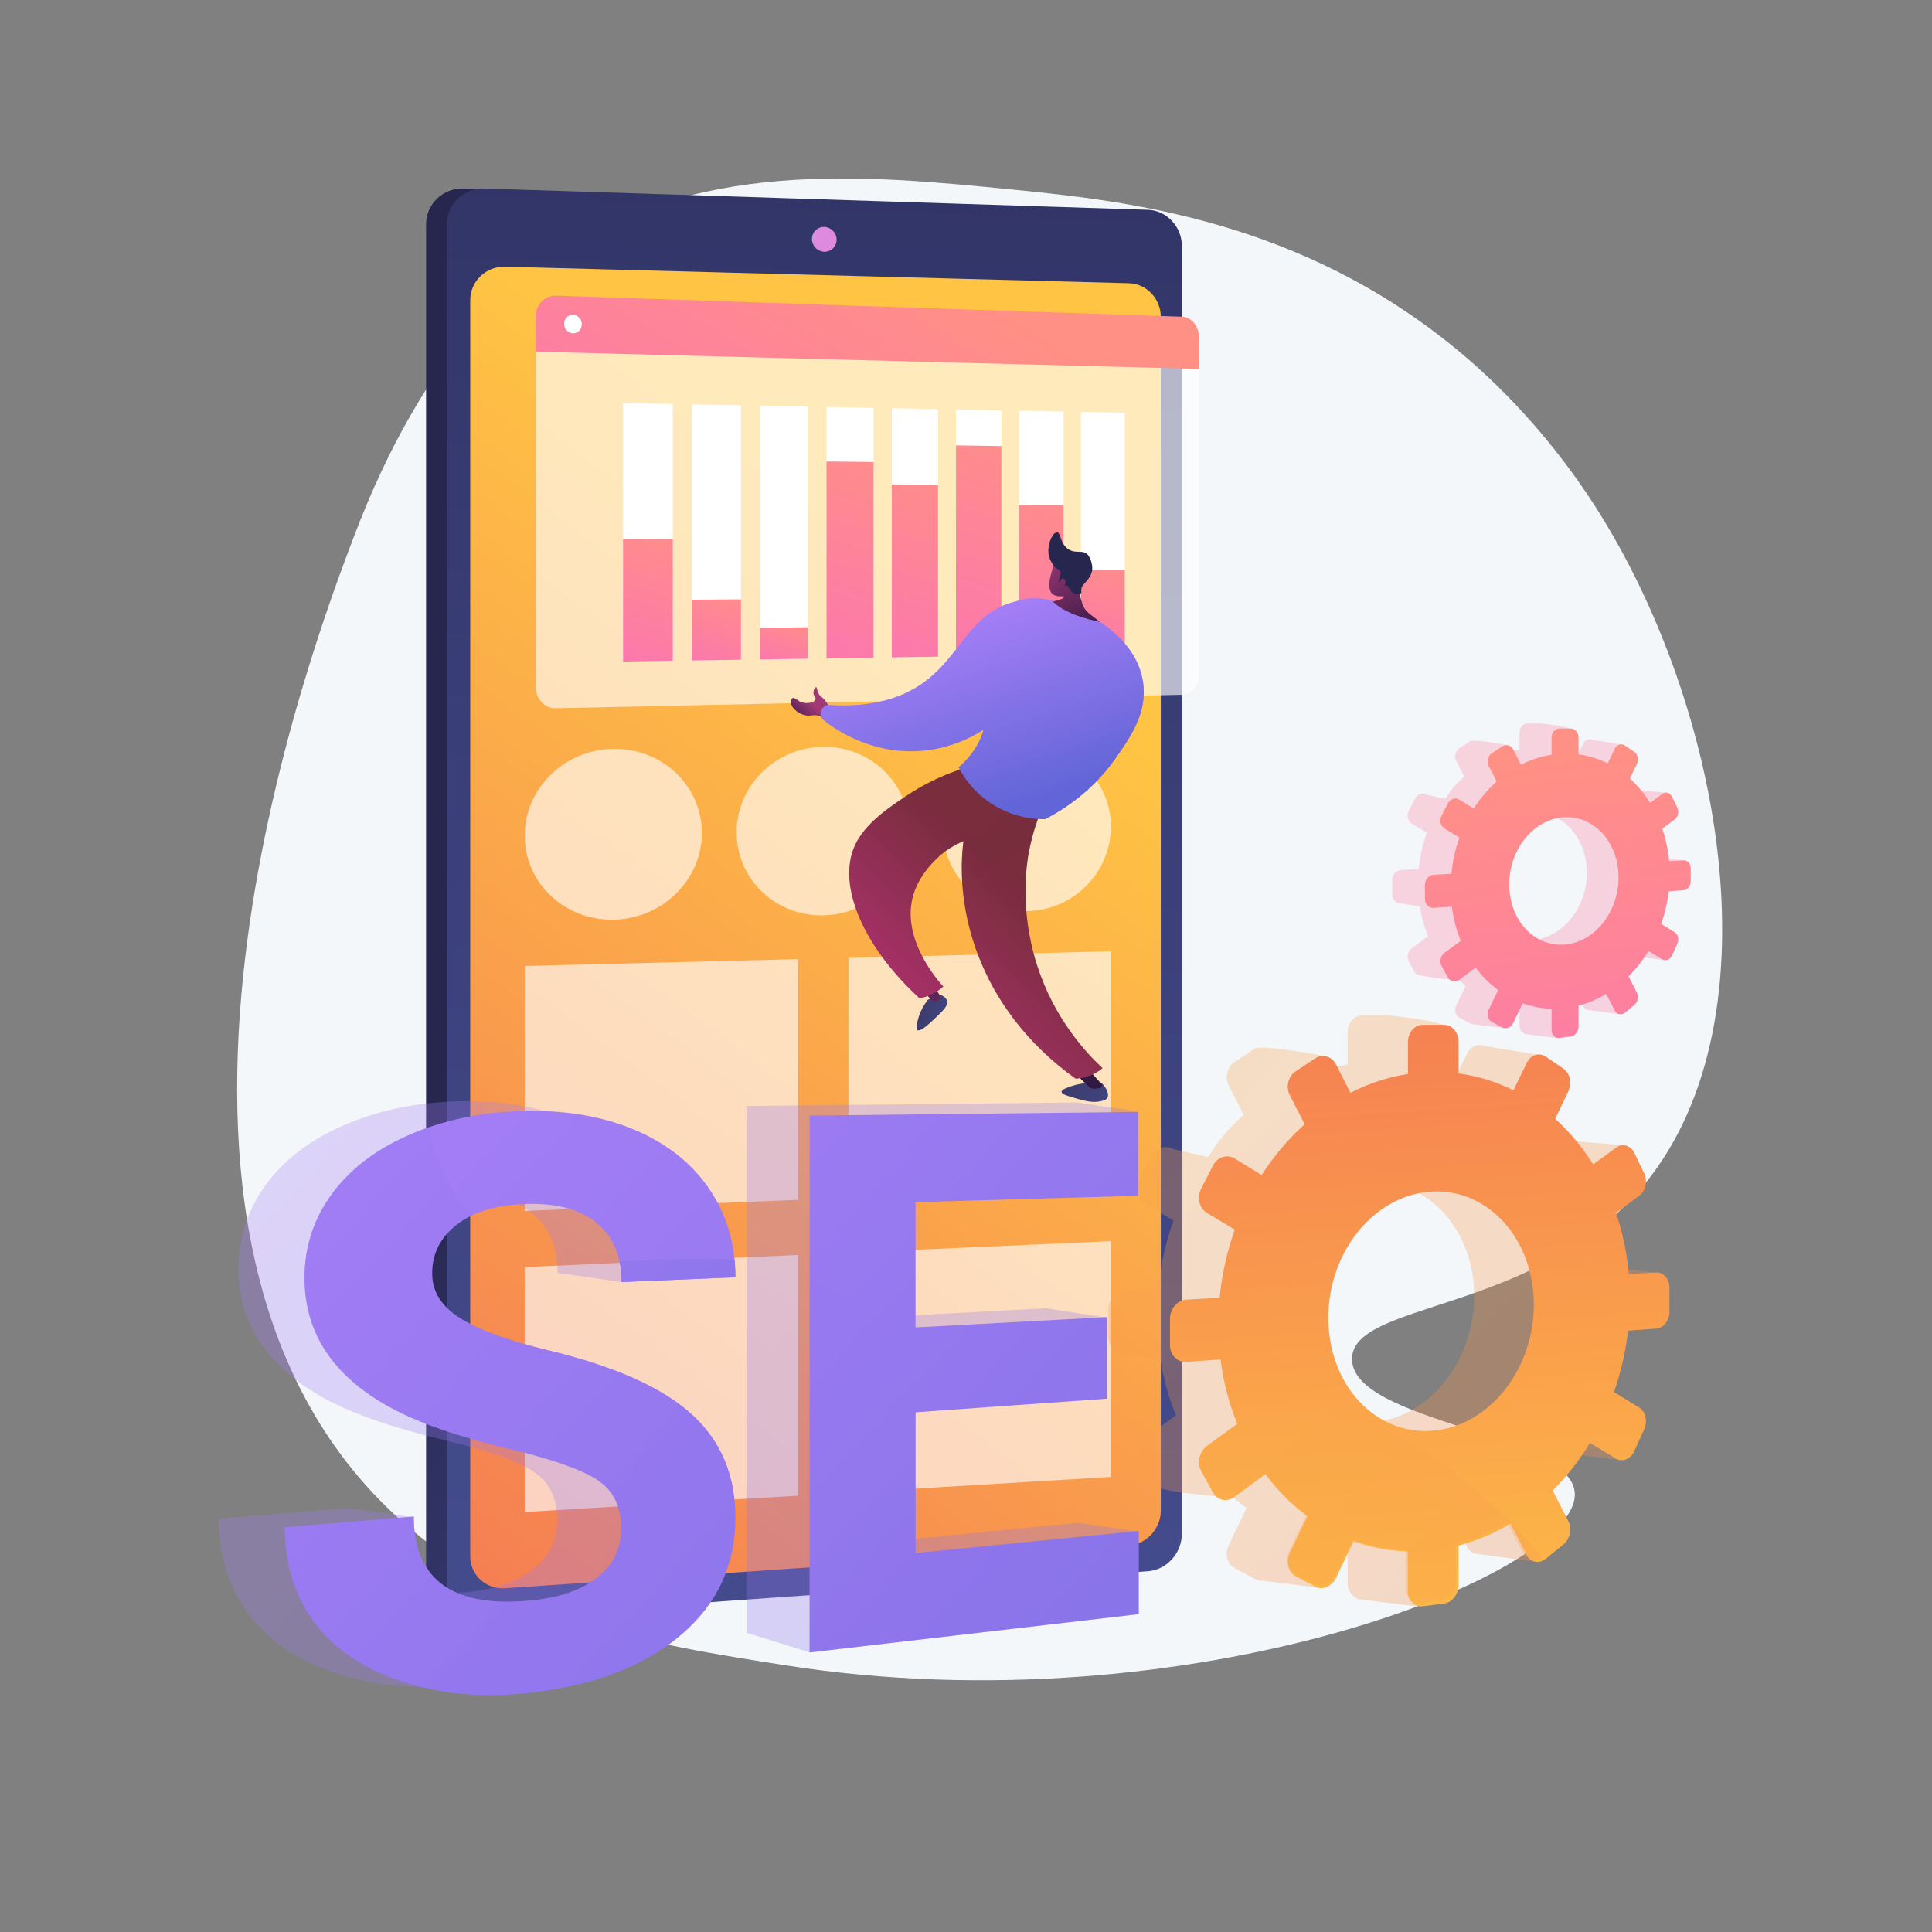 <svg xmlns="http://www.w3.org/2000/svg" width="970" height="970" viewBox="0 0 970 970" fill="none"><rect x="0" y="0" width="970" height="970" fill="#808080" stroke="none"/><path d="M822.324 598.519C768.48 659.617 678.607 653.592 678.806 682.393C679.026 714.196 788.594 719.557 790.638 749.492C793.409 790.052 598.256 868.062 394.523 836.12C324.333 825.115 257.877 814.484 200.548 762.689C43.441 620.749 158.5 320.281 177.253 270.548C214.315 172.257 260.213 140.567 274.415 130.688C348.31 79.29 433.336 87.734 509.263 95.275C566.754 100.985 652.852 110.699 731.446 175.505C744.85 186.557 774.412 212.82 801.055 254.484C865.785 355.71 894.393 516.741 822.324 598.519Z" fill="#F4F7FA"></path><path d="M583.365 123.482V770.458C583.365 780.133 575.091 782.526 565.7 783.186L237.886 812.44L232.829 812.797C222.445 813.53 213.926 805.775 213.926 795.562V112.608C213.926 102.395 222.445 94.312 232.829 94.646L239.691 94.866L568.621 119.959C578.009 120.253 583.365 113.807 583.365 123.482Z" fill="url(#paint0_linear_164_1071)"></path><path d="M593.373 123.467V770.089C593.373 779.758 585.718 788.211 576.338 788.873L243.224 812.397C232.852 813.129 224.342 805.378 224.342 795.171V112.599C224.342 102.391 232.851 94.313 243.224 94.646L576.338 105.338C585.718 105.639 593.373 113.797 593.373 123.467Z" fill="url(#paint1_linear_164_1071)"></path><path d="M582.799 159.051V758.417C582.799 767.45 575.637 775.332 566.863 775.933L253.644 797.412C243.999 798.074 236.088 790.84 236.088 781.336V150.713C236.088 141.209 243.999 133.642 253.644 133.898L566.863 142.205C575.637 142.438 582.799 150.018 582.799 159.051Z" fill="url(#paint2_linear_164_1071)"></path><path d="M420.029 120.354C420.029 123.793 417.263 126.504 413.847 126.407C410.428 126.311 407.654 123.439 407.654 119.993C407.654 116.547 410.428 113.837 413.847 113.94C417.263 114.043 420.029 116.914 420.029 120.354Z" fill="#DE8BDF"></path><path opacity="0.64" d="M400.731 602.396L263.428 607.975V484.986L400.731 481.551V602.396Z" fill="white"></path><path opacity="0.64" d="M557.723 596.015L425.984 601.369V480.919L557.723 477.623V596.015Z" fill="white"></path><path opacity="0.64" d="M400.731 750.929L263.428 759.146V636.156L400.731 630.085V750.929Z" fill="white"></path><path opacity="0.64" d="M557.723 741.534L425.984 749.418V628.968L557.723 623.143V741.534Z" fill="white"></path><g opacity="0.64"><path d="M352.387 418.19C352.387 441.742 332.648 461.243 308.16 461.75C283.518 462.26 263.428 443.365 263.428 419.544C263.428 395.722 283.518 376.216 308.16 375.976C332.648 375.737 352.387 394.638 352.387 418.19Z" fill="white"></path><path d="M456.427 416.607C456.427 439.844 437.213 459.079 413.378 459.573C389.395 460.069 369.844 441.424 369.844 417.924C369.844 394.425 389.395 375.185 413.378 374.951C437.213 374.719 456.427 393.37 456.427 416.607Z" fill="white"></path><path d="M557.724 415.066C557.724 437.996 539.014 456.973 515.806 457.453C492.456 457.936 473.422 439.534 473.422 416.348C473.422 393.163 492.456 374.181 515.806 373.954C539.013 373.728 557.724 392.135 557.724 415.066Z" fill="white"></path></g><path opacity="0.3" d="M790.941 724.308L795.876 713.437C797.727 709.362 796.629 704.468 793.419 702.497L780.64 694.645C784.101 684.836 786.523 674.465 787.746 663.734L802.01 662.734C805.687 662.476 808.659 658.633 808.659 654.148V642.223C808.659 637.739 805.687 634.273 802.01 634.483L788.12 635.278C787.163 624.461 784.956 614.149 781.673 604.527L793.42 595.815C793.795 595.536 794.139 595.218 794.455 594.873L795.957 598.776L815.251 575.05L790.062 572.901C788.957 571.47 787.471 570.609 785.898 570.423C784.494 570.256 783.023 570.621 781.701 571.582L770.098 580.014C764.697 571.347 758.251 563.617 750.948 557.064L751.822 555.239L769.557 558.862L771.809 529.501L744.876 525.057C741.779 523.863 738.277 525.374 736.573 528.889L729.879 542.694C721.277 538.418 728.406 533.915 718.629 532.612L728.854 517.554C728.854 512.862 698.904 509.735 694.858 509.735H684.027C679.928 509.735 676.594 513.591 676.594 518.348V534.472C666.479 536.017 656.725 539.237 647.555 543.898L666.053 530.307C666.053 530.307 633.47 524.134 629.763 526.583L619.847 533.135C616.097 535.612 614.81 541.035 616.979 545.232L624.479 559.745C616.27 567.054 612.776 571.272 606.564 580.923L589.142 576.99C585.294 574.626 580.355 576.229 578.119 580.587L572.15 592.213C569.898 596.6 571.235 602.06 575.129 604.394L589.175 612.814C585.281 623.631 582.65 635.143 581.505 647.092L564.654 648.055C560.117 648.315 556.428 652.582 556.428 657.587V670.895C556.428 675.433 559.465 678.968 563.412 679.352L563.411 679.358L582.561 682.422C584.147 692.379 586.805 701.826 590.395 710.613L575.129 721.708C571.235 724.537 569.898 730.167 572.15 734.267L578.119 745.134C580.355 749.207 615.849 751.683 615.849 751.683L604.58 735.878C610.746 744.158 617.918 751.334 625.875 757.194L616.979 775.542C614.81 780.015 616.098 785.274 619.848 787.274L629.763 792.563C630.39 792.897 631.046 793.108 631.713 793.222L631.674 793.408L662.607 797.22L665.632 773.877C669.231 774.429 672.888 774.763 676.595 774.864V794.836C676.595 798.387 678.453 801.197 681.101 802.178L680.966 802.761L711.611 806.588L712.225 768.721C717.834 766.591 723.24 763.949 728.403 760.85L736.573 776.659C737.588 778.623 739.242 779.787 741.067 780.08L741.066 780.086L770.684 784.094L760.54 756.178L756.446 757.435L749.697 744.199C756.793 737.152 763.11 729.106 768.484 720.298L781.701 728.221C784.945 730.166 789.079 728.409 790.941 724.308ZM689.454 714.079C660.458 716.662 636.408 691.219 636.408 657.192C636.408 623.165 660.458 594.701 689.454 593.641C717.736 592.607 740.156 618.152 740.156 650.675C740.157 683.198 717.736 711.56 689.454 714.079ZM813.297 648.742L833.362 639.244L813.297 636.81V648.742ZM788.668 729.801L811.622 732.898L814.972 725.071L795.957 713.513L788.668 729.801Z" fill="url(#paint3_linear_164_1071)"></path><path d="M831.587 638.894L817.775 639.692C816.823 628.907 814.63 618.625 811.365 609.032L823.045 600.339C826.236 597.964 827.328 592.945 825.488 589.116L820.58 578.905C818.729 575.053 814.618 573.827 811.392 576.18L799.856 584.593C794.486 575.953 788.076 568.248 780.815 561.717L787.453 547.812C789.357 543.823 788.227 538.772 784.923 536.519L776.088 530.494C772.747 528.216 768.461 529.614 766.521 533.629L759.865 547.398C751.312 543.138 742.069 540.233 732.318 538.937V523.038C732.318 518.348 729.067 514.547 725.044 514.549L714.275 514.554C710.199 514.556 706.885 518.402 706.885 523.145V539.222C696.827 540.768 687.13 543.983 678.012 548.635L670.819 534.49C668.704 530.333 664.008 528.934 660.323 531.378L650.465 537.915C646.736 540.387 645.456 545.794 647.613 549.978L655.069 564.446C646.908 571.738 639.611 580.333 633.43 589.965L619.937 581.657C616.111 579.301 611.201 580.902 608.977 585.247L603.044 596.843C600.805 601.218 602.134 606.661 606.005 608.987L619.97 617.376C616.098 628.164 613.482 639.644 612.344 651.558L595.59 652.526C591.081 652.787 587.412 657.044 587.412 662.034V675.303C587.412 680.293 591.081 684.078 595.59 683.759L612.789 682.543C614.241 694.035 617.109 704.892 621.183 714.892L606.005 725.96C602.134 728.783 600.805 734.398 603.044 738.485L608.977 749.318C611.201 753.377 616.111 754.348 619.937 751.5L635.285 740.077C641.416 748.331 648.546 755.484 656.458 761.324L647.613 779.622C645.456 784.083 646.736 789.326 650.465 791.319L660.323 796.589C664.009 798.559 668.705 796.556 670.819 792.128L679.587 773.76C688.244 776.891 697.405 778.669 706.885 778.923V798.838C706.885 803.581 710.2 807.002 714.275 806.48L725.044 805.101C729.067 804.586 732.318 800.367 732.318 795.677V775.983C741.514 773.594 750.258 769.832 758.398 764.929L766.521 780.691C768.462 784.456 772.748 785.303 776.088 782.596L784.923 775.436C788.227 772.758 789.357 767.562 787.453 763.818L779.57 748.318C786.626 741.288 792.907 733.263 798.25 724.478L811.393 732.373C814.619 734.311 818.729 732.557 820.581 728.468L825.488 717.625C827.328 713.561 826.237 708.682 823.045 706.717L810.338 698.893C813.78 689.111 816.188 678.768 817.403 668.068L831.587 667.064C835.243 666.806 838.197 662.972 838.197 658.5V646.608C838.197 642.137 835.243 638.683 831.587 638.894ZM719.673 718.309C690.842 720.896 666.931 695.536 666.931 661.607C666.931 627.678 690.842 599.286 719.673 598.216C747.793 597.172 770.085 622.635 770.085 655.065C770.085 687.496 747.793 715.786 719.673 718.309Z" fill="url(#paint4_linear_164_1071)"></path><g opacity="0.3"><path d="M279.76 763.087C279.76 752.179 275.839 744.12 267.963 738.89C260.038 733.631 245.658 728.492 224.611 723.436C203.235 718.305 186.07 712.885 173.288 707.199C137.837 691.377 119.772 667.871 119.772 636.984C119.772 620.932 124.637 606.476 134.324 593.685C143.941 580.985 157.639 571.026 175.297 563.817C192.732 556.7 212.043 553.074 233.15 552.88C254.065 552.687 272.429 556.157 288.347 563.216C304.072 570.194 316.159 580.098 324.702 592.925C333.19 605.672 312.326 627.239 312.326 643.728L279.956 639.084C279.956 626.251 275.839 616.407 267.567 609.524C259.243 602.599 247.463 599.321 232.136 599.727C217.178 600.123 205.441 603.5 197.005 609.886C188.516 616.312 184.253 624.594 184.253 634.697C184.253 644.138 189.249 651.823 199.189 657.723C209.055 663.582 223.454 668.766 242.24 673.262C276.165 681.338 300.352 692.111 315.301 705.621C330.084 718.981 337.414 736.28 337.414 757.628C337.414 781.363 328.449 800.918 310.337 816.444C291.971 832.189 266.842 842 234.568 845.78C211.702 848.459 190.539 846.859 171.169 840.885C151.524 834.825 136.353 825.097 125.808 811.683C115.18 798.172 109.84 781.75 109.84 762.499L174.981 757.115L207.919 761.802C207.919 761.802 200.822 802.753 234.568 799.377C248.933 797.94 260.038 794.016 267.963 787.623C275.839 781.269 279.76 773.099 279.76 763.087Z" fill="url(#paint5_linear_164_1071)"></path><path d="M555.818 661.578L428.391 704.715V775.622L541.118 764.539L571.966 768.988L406.432 829.586L374.91 819.795V555.29L540.799 553.524L571.39 557.967L428.391 598.901V661.989L525.083 656.844L555.818 661.578Z" fill="url(#paint6_linear_164_1071)"></path></g><path d="M311.906 767.315C311.906 756.439 308.009 748.406 300.179 743.194C292.302 737.954 278.008 732.836 257.087 727.805C235.839 722.698 218.777 717.3 206.071 711.637C170.834 695.877 152.878 672.449 152.878 641.656C152.878 625.653 157.714 611.238 167.342 598.481C176.901 585.815 190.517 575.881 208.069 568.685C225.399 561.583 244.594 557.959 265.575 557.755C286.365 557.554 304.619 561.005 320.442 568.036C336.074 574.986 348.089 584.856 356.582 597.641C365.019 610.346 369.218 624.869 369.218 641.27L312.101 643.682C312.101 630.887 308.009 621.074 299.786 614.216C291.512 607.315 279.803 604.052 264.567 604.463C249.699 604.864 238.031 608.236 229.646 614.607C221.209 621.017 216.971 629.276 216.971 639.348C216.971 648.762 221.937 656.421 231.817 662.299C241.624 668.136 255.937 673.299 274.611 677.773C308.333 685.812 332.376 696.542 347.237 710.006C361.932 723.32 369.218 740.565 369.218 761.85C369.218 785.515 360.306 805.014 342.302 820.501C324.045 836.207 299.065 845.997 266.985 849.778C244.255 852.457 223.219 850.87 203.966 844.921C184.439 838.887 169.359 829.194 158.877 815.824C148.313 802.358 143.006 785.987 143.006 766.795L207.754 761.402C207.754 793.454 227.784 807.462 266.985 803.513C281.263 802.075 292.302 798.159 300.18 791.782C308.009 785.444 311.906 777.297 311.906 767.315Z" fill="url(#paint7_linear_164_1071)"></path><path d="M555.785 702.252L459.658 709.057V779.755L571.727 768.661V810.395L406.492 829.633V560.094L571.41 558.26V600.346L459.658 603.553V666.456L555.785 661.285V702.252Z" fill="url(#paint8_linear_164_1071)"></path><path opacity="0.3" d="M651.93 708.4C640.667 708.105 630.213 709.575 620.331 712.025C620.672 712.923 621.012 713.822 621.372 714.707L606.425 725.607C602.613 728.387 601.304 733.916 603.509 737.941L609.352 748.61C611.542 752.608 616.378 753.563 620.146 750.759L635.261 739.51C641.299 747.638 648.321 754.682 656.111 760.434L647.401 778.454C645.277 782.847 646.538 788.01 650.21 789.973L659.918 795.163C663.548 797.104 668.173 795.131 670.255 790.77L678.89 772.681C687.415 775.764 696.437 777.515 705.773 777.766V797.378C705.773 802.049 709.038 805.418 713.051 804.904L723.656 803.546C727.618 803.038 730.819 798.884 730.819 794.265V774.87C739.876 772.518 748.487 768.813 756.503 763.984L764.503 779.506C766.411 783.208 770.62 784.044 773.907 781.395C724.87 723.715 683.165 709.216 651.93 708.4Z" fill="url(#paint9_linear_164_1071)"></path><path opacity="0.3" d="M208.069 568.686C190.518 575.882 176.901 585.816 167.342 598.482C157.714 611.239 152.878 625.653 152.878 641.657C152.878 672.45 170.834 695.877 206.072 711.638C218.777 717.301 235.839 722.698 257.088 727.805C278.008 732.837 292.303 737.955 300.18 743.195C308.009 748.407 311.906 756.439 311.906 767.315C311.906 777.297 308.009 785.444 300.18 791.783C292.303 798.16 281.263 802.076 266.985 803.514C227.784 807.463 207.754 793.455 207.754 761.403L143.006 766.796C143.006 785.988 148.314 802.358 158.877 815.825C169.359 829.195 184.439 838.888 203.966 844.922C223.219 850.871 244.255 852.458 266.985 849.779C299.065 845.998 324.045 836.208 342.302 820.502C360.306 805.015 369.218 785.516 369.218 761.851C369.218 740.566 361.932 723.321 347.237 710.007C332.376 696.543 308.333 685.813 274.611 677.774C255.937 673.3 241.624 668.137 231.817 662.3C221.937 656.422 216.971 648.762 216.971 639.349C216.971 629.277 221.209 621.018 229.646 614.608C231.87 612.919 234.33 611.447 237.013 610.179C228.219 600.703 220.111 586.85 215.265 565.98C212.833 566.819 210.432 567.717 208.069 568.686Z" fill="url(#paint10_linear_164_1071)"></path><path d="M311.068 633.364C311.75 636.559 312.102 639.993 312.102 643.683L369.218 641.271C369.218 638.341 369.078 635.473 368.81 632.661C349.013 630.804 329.536 632.732 311.068 633.364Z" fill="url(#paint11_linear_164_1071)"></path><path opacity="0.3" d="M426.343 653.142C419.756 648.518 413.13 644.859 406.492 641.975V829.633L571.727 810.395V768.661L459.658 779.755V709.057L469.325 708.373C458.535 692.374 453.338 672.092 426.343 653.142Z" fill="url(#paint12_linear_164_1071)"></path><path opacity="0.3" d="M823.727 477.403L826.353 471.618C827.337 469.45 826.753 466.846 825.045 465.797L818.245 461.619C820.087 456.4 821.376 450.881 822.026 445.172L829.616 444.639C831.573 444.502 833.154 442.457 833.154 440.071V433.726C833.154 431.339 831.573 429.495 829.616 429.607L822.225 430.03C821.716 424.274 820.542 418.787 818.795 413.667L825.045 409.032C825.245 408.883 825.427 408.712 825.595 408.528L826.395 410.607L836.662 397.983L823.259 396.839C822.671 396.078 821.88 395.62 821.043 395.52C820.296 395.432 819.513 395.626 818.81 396.137L812.636 400.624C809.762 396.012 806.332 391.899 802.446 388.412L802.911 387.441L812.348 389.369L813.546 373.746L799.215 371.381C797.567 370.746 795.703 371.55 794.796 373.42L791.235 380.766C786.658 378.491 790.451 376.094 785.248 375.401L790.689 367.389C790.689 364.892 774.753 363.229 772.6 363.229H766.837C764.656 363.229 762.882 365.28 762.882 367.811V376.391C757.499 377.213 752.309 378.926 747.43 381.407L757.273 374.175C757.273 374.175 739.935 370.89 737.963 372.193L732.687 375.679C730.691 376.998 730.006 379.883 731.16 382.116L735.151 389.838C730.783 393.728 728.924 395.972 725.618 401.107L716.348 399.014C714.301 397.756 711.673 398.61 710.483 400.928L707.307 407.115C706.109 409.449 706.82 412.354 708.892 413.596L716.366 418.076C714.294 423.832 712.894 429.957 712.285 436.315L703.318 436.828C700.905 436.966 698.941 439.237 698.941 441.9V448.981C698.941 451.396 700.557 453.276 702.658 453.481L702.657 453.484L712.847 455.115C713.691 460.413 715.105 465.439 717.015 470.115L708.892 476.018C706.82 477.524 706.109 480.52 707.307 482.701L710.483 488.483C711.673 490.65 730.559 491.968 730.559 491.968L724.562 483.558C727.843 487.964 731.66 491.782 735.893 494.901L731.16 504.663C730.006 507.043 730.691 509.842 732.686 510.906L737.962 513.72C738.295 513.898 738.645 514.01 739 514.071L738.979 514.17L755.438 516.198L757.049 503.775C758.963 504.069 760.909 504.249 762.881 504.302V514.929C762.881 516.819 763.87 518.314 765.279 518.836L765.207 519.146L781.514 521.182L781.84 501.033C784.825 499.9 787.701 498.494 790.448 496.845L794.796 505.257C795.336 506.302 796.216 506.922 797.187 507.077L797.186 507.081L812.946 509.213L807.548 494.359L805.37 495.028L801.779 487.985C805.555 484.235 808.916 479.954 811.775 475.268L818.808 479.484C820.536 480.52 822.736 479.585 823.727 477.403ZM769.726 471.96C754.297 473.334 741.5 459.796 741.5 441.691C741.5 423.585 754.297 408.439 769.726 407.875C784.774 407.325 796.704 420.917 796.704 438.223C796.704 455.528 784.775 470.62 769.726 471.96ZM835.622 437.194L846.298 432.141L835.622 430.846V437.194ZM822.517 480.326L834.73 481.973L836.513 477.809L826.395 471.659L822.517 480.326Z" fill="url(#paint13_linear_164_1071)"></path><path d="M845.354 431.954L838.005 432.378C837.499 426.64 836.331 421.168 834.594 416.064L840.809 411.439C842.507 410.175 843.088 407.504 842.109 405.467L839.498 400.033C838.512 397.984 836.325 397.332 834.609 398.584L828.47 403.06C825.613 398.463 822.202 394.363 818.339 390.888L821.871 383.489C822.884 381.366 822.283 378.679 820.525 377.48L815.823 374.275C814.046 373.062 811.765 373.806 810.733 375.943L807.191 383.269C802.64 381.002 797.722 379.457 792.534 378.767V370.307C792.534 367.811 790.804 365.789 788.663 365.79L782.934 365.793C780.765 365.794 779.001 367.84 779.001 370.364V378.919C773.65 379.741 768.49 381.451 763.638 383.927L759.81 376.401C758.685 374.189 756.187 373.444 754.226 374.744L748.98 378.223C746.997 379.538 746.315 382.415 747.463 384.642L751.43 392.34C747.088 396.22 743.205 400.793 739.916 405.918L732.736 401.498C730.701 400.244 728.088 401.096 726.905 403.409L723.747 409.578C722.556 411.906 723.263 414.803 725.323 416.04L732.754 420.504C730.693 426.244 729.302 432.353 728.696 438.692L719.781 439.207C717.382 439.346 715.43 441.611 715.43 444.266V451.327C715.43 453.982 717.382 455.996 719.781 455.826L728.933 455.179C729.705 461.294 731.231 467.071 733.399 472.392L725.323 478.282C723.263 479.784 722.556 482.771 723.747 484.946L726.905 490.71C728.088 492.87 730.7 493.387 732.736 491.871L740.903 485.793C744.165 490.185 747.959 493.991 752.169 497.099L747.463 506.835C746.315 509.209 746.997 511.999 748.98 513.059L754.226 515.863C756.187 516.912 758.685 515.846 759.81 513.489L764.476 503.716C769.082 505.382 773.957 506.328 779.001 506.463V517.06C779.001 519.583 780.765 521.404 782.934 521.126L788.663 520.392C790.804 520.118 792.534 517.873 792.534 515.378V504.898C797.427 503.628 802.08 501.626 806.41 499.017L810.733 507.404C811.766 509.407 814.046 509.858 815.824 508.417L820.525 504.607C822.283 503.183 822.884 500.418 821.871 498.425L817.676 490.178C821.431 486.437 824.773 482.167 827.616 477.493L834.609 481.694C836.325 482.725 838.513 481.792 839.498 479.616L842.109 473.846C843.088 471.684 842.507 469.088 840.809 468.042L834.048 463.879C835.879 458.674 837.16 453.171 837.807 447.477L845.354 446.943C847.299 446.805 848.871 444.765 848.871 442.386V436.059C848.871 433.679 847.299 431.841 845.354 431.954ZM785.805 474.21C770.465 475.586 757.741 462.093 757.741 444.039C757.741 425.986 770.464 410.878 785.805 410.309C800.767 409.754 812.629 423.302 812.629 440.558C812.629 457.814 800.767 472.867 785.805 474.21Z" fill="url(#paint14_linear_164_1071)"></path><path opacity="0.64" d="M269.096 170.337V345.307C269.096 351.116 273.601 355.727 279.143 355.607L593.47 348.815C598.11 348.715 601.862 344.341 601.862 339.045V179.543L269.096 170.337Z" fill="white"></path><path d="M593.47 159.013L279.143 148.463C273.601 148.276 269.096 152.834 269.096 158.643V176.572L601.862 185.227V168.883C601.862 163.587 598.11 159.169 593.47 159.013Z" fill="url(#paint15_linear_164_1071)"></path><path d="M292.102 162.84C292.102 165.407 290.12 167.431 287.672 167.361C285.222 167.291 283.232 165.148 283.232 162.575C283.232 160.002 285.222 157.979 287.672 158.055C290.12 158.131 292.102 160.273 292.102 162.84Z" fill="white"></path><path d="M337.803 331.769L312.812 332.156V202.359L337.803 202.844V331.769Z" fill="white"></path><path d="M337.803 331.769L312.812 332.156V270.531L337.803 270.558V331.769Z" fill="url(#paint16_linear_164_1071)"></path><path d="M372.018 331.238L347.49 331.618V203.031L372.018 203.507V331.238Z" fill="white"></path><path d="M372.018 331.238L347.49 331.618V301.093L372.018 300.916V331.238Z" fill="url(#paint17_linear_164_1071)"></path><path d="M405.606 330.718L381.527 331.091V203.691L405.606 204.158V330.718Z" fill="white"></path><path d="M405.606 330.717L381.527 331.091V315.213L405.606 314.944V330.717Z" fill="url(#paint18_linear_164_1071)"></path><path d="M438.585 330.206L414.943 330.573V204.339L438.585 204.797V330.206Z" fill="white"></path><path d="M438.585 330.207L414.943 330.573V231.684L438.585 231.963V330.207Z" fill="url(#paint19_linear_164_1071)"></path><path d="M470.968 329.704L447.752 330.064V204.975L470.968 205.425V329.704Z" fill="white"></path><path d="M470.968 329.705L447.752 330.065V243.207L470.968 243.41V329.705Z" fill="url(#paint20_linear_164_1071)"></path><path d="M502.773 329.212L479.971 329.565V205.6L502.773 206.042V329.212Z" fill="white"></path><path d="M502.773 329.211L479.971 329.565V223.624L502.773 223.95V329.211Z" fill="url(#paint21_linear_164_1071)"></path><path d="M534.014 328.727L511.615 329.075V206.213L534.014 206.647V328.727Z" fill="white"></path><path d="M534.014 328.727L511.615 329.074V253.607L534.014 253.74V328.727Z" fill="url(#paint22_linear_164_1071)"></path><path d="M564.71 328.251L542.703 328.593V206.815L564.71 207.242V328.251Z" fill="white"></path><path d="M564.71 328.251L542.703 328.592V286.314L564.71 286.239V328.251Z" fill="url(#paint23_linear_164_1071)"></path><path d="M553.135 543.771C555.842 546.503 556.939 549.434 555.956 551.152C555.276 552.339 553.774 552.649 552.128 552.965C549.529 553.464 546.82 553.33 541.25 551.757C536.049 550.288 532.993 549.425 532.99 548.176C532.988 547.007 535.662 546.098 538.008 545.301C541.326 544.174 544.237 543.855 546.235 543.771C548.535 543.771 550.835 543.771 553.135 543.771Z" fill="url(#paint24_linear_164_1071)"></path><path d="M472.268 499.48C473.487 500.007 475.05 500.936 475.467 502.47C476.125 504.891 473.536 507.392 469.396 511.291C466.29 514.218 462.094 518.169 460.634 517.173C459.74 516.562 460.268 514.367 460.76 512.323C461.352 509.863 462.661 506.057 465.903 501.885C465.903 501.885 465.903 501.885 472.268 499.48Z" fill="url(#paint25_linear_164_1071)"></path><path d="M547.198 537.754L553.023 544.213C553.621 544.876 553.322 545.942 552.461 546.182C551.185 546.538 549.407 546.827 547.775 546.364C547.416 546.263 547.099 546.047 546.833 545.786L541.02 540.109L547.198 537.754Z" fill="url(#paint26_linear_164_1071)"></path><path d="M469.041 495.58L472.182 500.105C472.627 500.747 472.414 501.626 471.73 502.003C471.279 502.252 470.74 502.516 470.177 502.72C469.264 503.05 468.242 502.804 467.598 502.078L464.191 498.244L469.041 495.58Z" fill="url(#paint27_linear_164_1071)"></path><path d="M525.44 400.795C522.455 407.034 518.856 416.034 516.673 427.295C515.755 432.031 511.46 455.879 520.693 484.617C529.286 511.363 545.113 528.389 553.534 536.283C552.341 537.291 550.69 538.476 548.553 539.47C545.132 541.062 542.004 541.451 540.002 541.532C514.284 523.173 501.813 502.373 496.151 491.054C477.051 452.864 481.842 415.372 490.192 399.516C492.933 394.309 496.03 391.49 499.538 390.235C510.796 386.209 523.85 399.177 525.44 400.795Z" fill="url(#paint28_linear_164_1071)"></path><path opacity="0.3" d="M490.192 399.516C492.933 394.309 496.03 391.489 499.538 390.235C510.796 386.209 523.85 399.177 525.44 400.795C522.497 406.947 518.964 415.792 516.773 426.832C508.907 428.681 497.919 433.067 492.565 443.434C483.902 460.206 496.356 480.308 498.941 484.479C504.628 493.659 508.073 492.798 516.474 505.997C522.82 515.966 523.304 520.306 528.827 525.125C535.321 530.79 543.43 532.451 549.978 532.811C551.263 534.116 552.46 535.276 553.534 536.283C552.342 537.292 550.69 538.477 548.553 539.471C545.132 541.063 542.004 541.451 540.002 541.533C514.284 523.174 501.813 502.374 496.151 491.054C477.051 452.864 481.842 415.372 490.192 399.516Z" fill="url(#paint29_linear_164_1071)"></path><path d="M510.896 399.401C509.512 402.212 507.108 406.406 503.126 410.559C493.031 421.085 483.592 420.09 472.898 428.76C471.58 429.829 462.108 437.684 458.61 449.144C451.876 471.203 471.445 492.955 473.611 495.297C472.353 496.463 470.452 497.97 467.859 499.224C465.473 500.377 463.296 500.933 461.682 501.216C433.626 475.581 419.917 444.517 429.253 424.331C434.346 413.32 446.402 405.314 455.306 399.401C469.866 389.734 483.76 385.343 492.807 383.199C498.837 388.6 504.866 394 510.896 399.401Z" fill="url(#paint30_linear_164_1071)"></path><path d="M494.159 340.888C493.737 353.293 496.613 359.727 492.585 369.851C489.69 377.126 484.895 382.125 481.256 385.233C483.327 389.207 488.151 397.141 497.571 403.338C508.95 410.826 520.267 411.327 524.711 411.289C534.124 406.445 548.403 397.317 559.864 381.06C567.633 370.041 576.163 357.942 573.906 342.518C571.039 322.925 552.883 312.458 547.735 309.489C544.347 307.536 520.947 294.046 506.646 303.962C495.145 311.934 494.475 331.61 494.159 340.888Z" fill="url(#paint31_linear_164_1071)"></path><path d="M415.955 354.969C415.581 352.965 414.146 351.51 413.327 350.684C412.377 349.725 412.182 349.876 411.562 349.091C410.001 347.115 410.379 345.075 409.778 345.007C409.256 344.947 408.34 346.417 408.402 347.937C408.472 349.636 409.713 350.142 409.479 351.084C409.15 352.408 406.208 353.37 403.601 352.877C400.58 352.305 399.105 349.869 397.923 350.486C397.064 350.934 397.12 352.538 397.126 352.678C397.258 355.685 401.275 358.841 405.195 359.253C407.452 359.49 408.296 358.672 410.973 359.353C412.749 359.804 413.37 360.416 414.261 360.05C415.721 359.451 416.313 356.885 415.955 354.969Z" fill="url(#paint32_linear_164_1071)"></path><path d="M415.524 353.906C439.683 355.579 454.113 349.295 462.811 343.28C482.544 329.633 486.417 307.937 509.302 302.102C513.476 301.038 520.744 299.185 524.711 302.899C532.952 310.617 523.233 338.907 506.114 356.297C502.334 360.137 488.713 373.569 466.234 376.601C437.422 380.488 416.754 364.229 413.189 361.327C412.059 360.054 411.715 358.272 412.302 356.71C413.127 354.513 415.342 353.949 415.524 353.906Z" fill="url(#paint33_linear_164_1071)"></path><path opacity="0.3" d="M535.072 391.895C541.875 385.452 538.654 381.458 547.027 368.517C555.555 355.334 561.694 355.089 565.623 346.202C567.655 341.604 568.91 335.001 566.669 325.515C570.116 330.158 572.921 335.787 573.907 342.518C576.163 357.941 567.634 370.041 559.865 381.06C548.404 397.317 534.125 406.445 524.711 411.289C520.268 411.327 508.951 410.826 497.571 403.338C493.35 400.56 490.057 397.435 487.516 394.472C490.99 396.386 495.056 398.058 499.739 399.068C502.008 399.558 522.604 403.705 535.072 391.895Z" fill="url(#paint34_linear_164_1071)"></path><path d="M541.311 296.071L543.279 302.72C543.909 304.847 545.186 306.725 546.933 308.093L552.156 312.182C552.156 312.182 536.227 309.508 528.609 302.085L533.261 300.618C533.75 300.464 534.083 300.011 534.083 299.498V294.609L541.311 296.071Z" fill="url(#paint35_linear_164_1071)"></path><path d="M535.586 299.431C534.828 299.263 529.329 300.163 527.766 297.52C525.644 293.932 527.756 288.199 527.969 287.313C528.861 283.606 529.193 283.043 529.881 282.259L530.854 281.23C530.854 281.23 530.915 281.185 530.979 281.141C531.655 280.675 534.182 279.919 534.728 279.892C536.47 279.804 540.016 286.052 542.046 295.681C542.211 296.025 542.374 296.372 542.536 296.723C542.956 297.635 535.635 299.781 535.586 299.431Z" fill="url(#paint36_linear_164_1071)"></path><path d="M526.718 279.443C527.512 282.382 529.736 285.154 530.576 285.471C530.685 285.512 531.306 285.78 531.952 286.351C532.04 286.428 532.125 286.524 532.212 286.654C533.351 288.336 530.985 291.303 531.775 291.981C532.348 292.473 534.137 291.134 534.513 291.59C534.868 292.02 533.474 293.477 533.885 293.995C534.195 294.386 535.112 293.708 535.939 294.214C536.351 294.465 536.327 294.758 536.944 295.699C537.292 296.232 537.732 296.798 538.036 297.098C539.514 298.554 542.561 298.417 542.931 297.579C543.033 297.345 542.858 297.218 542.843 296.53C542.843 296.53 542.829 295.892 543.062 295.088C543.394 293.94 544.642 292.849 545.815 291.417C547.986 288.766 548.276 286.922 548.347 286.307C548.372 286.088 548.381 285.925 548.387 285.808C548.507 283.453 547.662 280.268 546.165 278.569C543.657 275.723 540.389 278.263 536.507 275.816C532.028 272.993 532.733 267.314 530.695 267.251C528.447 267.181 525.25 274.009 526.718 279.443Z" fill="#26264F"></path><path d="M532.648 291.008C533.105 289.825 534.62 290.418 534.969 291.698C535.319 292.978 534.432 294.642 533.159 294.71C531.887 294.778 532.034 292.6 532.648 291.008Z" fill="url(#paint37_linear_164_1071)"></path><defs><linearGradient id="paint0_linear_164_1071" x1="653.897" y1="679.367" x2="341.876" y2="413.198" gradientUnits="userSpaceOnUse"><stop stop-color="#444B8C"></stop><stop offset="0.996" stop-color="#26264F"></stop></linearGradient><linearGradient id="paint1_linear_164_1071" x1="396.32" y1="778.378" x2="439.565" y2="-384.134" gradientUnits="userSpaceOnUse"><stop stop-color="#444B8C"></stop><stop offset="0.996" stop-color="#26264F"></stop></linearGradient><linearGradient id="paint2_linear_164_1071" x1="505.751" y1="325.198" x2="114.62" y2="851.101" gradientUnits="userSpaceOnUse"><stop stop-color="#FFC444"></stop><stop offset="0.996" stop-color="#F36F56"></stop></linearGradient><linearGradient id="paint3_linear_164_1071" x1="245.011" y1="242.047" x2="1171.59" y2="1098.07" gradientUnits="userSpaceOnUse"><stop stop-color="#FFC444"></stop><stop offset="0.996" stop-color="#F36F56"></stop></linearGradient><linearGradient id="paint4_linear_164_1071" x1="726.333" y1="872.9" x2="697.304" y2="418.115" gradientUnits="userSpaceOnUse"><stop stop-color="#FFC444"></stop><stop offset="0.996" stop-color="#F36F56"></stop></linearGradient><linearGradient id="paint5_linear_164_1071" x1="45.597" y1="535.492" x2="987.843" y2="1405.99" gradientUnits="userSpaceOnUse"><stop stop-color="#AA80F9"></stop><stop offset="0.996" stop-color="#6165D7"></stop></linearGradient><linearGradient id="paint6_linear_164_1071" x1="190.209" y1="427.484" x2="1016.18" y2="1190.57" gradientUnits="userSpaceOnUse"><stop stop-color="#AA80F9"></stop><stop offset="0.996" stop-color="#6165D7"></stop></linearGradient><linearGradient id="paint7_linear_164_1071" x1="78.89" y1="540.675" x2="1016.84" y2="1407.2" gradientUnits="userSpaceOnUse"><stop stop-color="#AA80F9"></stop><stop offset="0.996" stop-color="#6165D7"></stop></linearGradient><linearGradient id="paint8_linear_164_1071" x1="213.568" y1="439.532" x2="1043.72" y2="1206.47" gradientUnits="userSpaceOnUse"><stop stop-color="#AA80F9"></stop><stop offset="0.996" stop-color="#6165D7"></stop></linearGradient><linearGradient id="paint9_linear_164_1071" x1="412.539" y1="507.448" x2="1143.16" y2="1182.44" gradientUnits="userSpaceOnUse"><stop stop-color="#FFC444"></stop><stop offset="0.996" stop-color="#F36F56"></stop></linearGradient><linearGradient id="paint10_linear_164_1071" x1="-28.177" y1="492.688" x2="770.404" y2="1230.46" gradientUnits="userSpaceOnUse"><stop stop-color="#AA80F9"></stop><stop offset="0.996" stop-color="#6165D7"></stop></linearGradient><linearGradient id="paint11_linear_164_1071" x1="69.058" y1="387.439" x2="867.64" y2="1125.21" gradientUnits="userSpaceOnUse"><stop stop-color="#AA80F9"></stop><stop offset="0.996" stop-color="#6165D7"></stop></linearGradient><linearGradient id="paint12_linear_164_1071" x1="161.206" y1="496.211" x2="991.358" y2="1263.15" gradientUnits="userSpaceOnUse"><stop stop-color="#AA80F9"></stop><stop offset="0.996" stop-color="#6165D7"></stop></linearGradient><linearGradient id="paint13_linear_164_1071" x1="533.239" y1="220.793" x2="1026.27" y2="676.28" gradientUnits="userSpaceOnUse"><stop stop-color="#FF9085"></stop><stop offset="1" stop-color="#FB6FBB"></stop></linearGradient><linearGradient id="paint14_linear_164_1071" x1="774.139" y1="381.203" x2="807.394" y2="640.595" gradientUnits="userSpaceOnUse"><stop stop-color="#FF9085"></stop><stop offset="1" stop-color="#FB6FBB"></stop></linearGradient><linearGradient id="paint15_linear_164_1071" x1="461.287" y1="128.231" x2="321.364" y2="356.975" gradientUnits="userSpaceOnUse"><stop stop-color="#FF9085"></stop><stop offset="1" stop-color="#FB6FBB"></stop></linearGradient><linearGradient id="paint16_linear_164_1071" x1="339.283" y1="257.538" x2="306.031" y2="361.305" gradientUnits="userSpaceOnUse"><stop stop-color="#FF9085"></stop><stop offset="1" stop-color="#FB6FBB"></stop></linearGradient><linearGradient id="paint17_linear_164_1071" x1="367.501" y1="291.992" x2="349.079" y2="349.48" gradientUnits="userSpaceOnUse"><stop stop-color="#FF9085"></stop><stop offset="1" stop-color="#FB6FBB"></stop></linearGradient><linearGradient id="paint18_linear_164_1071" x1="398.363" y1="307.997" x2="386.964" y2="343.57" gradientUnits="userSpaceOnUse"><stop stop-color="#FF9085"></stop><stop offset="1" stop-color="#FB6FBB"></stop></linearGradient><linearGradient id="paint19_linear_164_1071" x1="448.081" y1="214.42" x2="397.356" y2="372.72" gradientUnits="userSpaceOnUse"><stop stop-color="#FF9085"></stop><stop offset="1" stop-color="#FB6FBB"></stop></linearGradient><linearGradient id="paint20_linear_164_1071" x1="478.251" y1="227.502" x2="433.302" y2="367.776" gradientUnits="userSpaceOnUse"><stop stop-color="#FF9085"></stop><stop offset="1" stop-color="#FB6FBB"></stop></linearGradient><linearGradient id="paint21_linear_164_1071" x1="514.042" y1="205.67" x2="460.099" y2="374.011" gradientUnits="userSpaceOnUse"><stop stop-color="#FF9085"></stop><stop offset="1" stop-color="#FB6FBB"></stop></linearGradient><linearGradient id="paint22_linear_164_1071" x1="539.383" y1="239.464" x2="499.966" y2="362.471" gradientUnits="userSpaceOnUse"><stop stop-color="#FF9085"></stop><stop offset="1" stop-color="#FB6FBB"></stop></linearGradient><linearGradient id="paint23_linear_164_1071" x1="563.63" y1="276.315" x2="540.029" y2="349.967" gradientUnits="userSpaceOnUse"><stop stop-color="#FF9085"></stop><stop offset="1" stop-color="#FB6FBB"></stop></linearGradient><linearGradient id="paint24_linear_164_1071" x1="556.311" y1="548.497" x2="532.99" y2="548.497" gradientUnits="userSpaceOnUse"><stop stop-color="#40447E"></stop><stop offset="0.996" stop-color="#3C3B6B"></stop></linearGradient><linearGradient id="paint25_linear_164_1071" x1="475.569" y1="508.405" x2="460.15" y2="508.405" gradientUnits="userSpaceOnUse"><stop stop-color="#40447E"></stop><stop offset="0.996" stop-color="#3C3B6B"></stop></linearGradient><linearGradient id="paint26_linear_164_1071" x1="544.927" y1="547.366" x2="536.466" y2="564.892" gradientUnits="userSpaceOnUse"><stop stop-color="#311944"></stop><stop offset="1" stop-color="#A03976"></stop></linearGradient><linearGradient id="paint27_linear_164_1071" x1="463.48" y1="477.99" x2="476.419" y2="535.627" gradientUnits="userSpaceOnUse"><stop stop-color="#311944"></stop><stop offset="1" stop-color="#A03976"></stop></linearGradient><linearGradient id="paint28_linear_164_1071" x1="466.809" y1="522.083" x2="526.583" y2="462.309" gradientUnits="userSpaceOnUse"><stop stop-color="#AB316D"></stop><stop offset="1" stop-color="#792D3D"></stop></linearGradient><linearGradient id="paint29_linear_164_1071" x1="466.809" y1="522.083" x2="526.583" y2="462.309" gradientUnits="userSpaceOnUse"><stop stop-color="#AB316D"></stop><stop offset="1" stop-color="#792D3D"></stop></linearGradient><linearGradient id="paint30_linear_164_1071" x1="427.227" y1="482.501" x2="487.001" y2="422.728" gradientUnits="userSpaceOnUse"><stop stop-color="#AB316D"></stop><stop offset="1" stop-color="#792D3D"></stop></linearGradient><linearGradient id="paint31_linear_164_1071" x1="505.65" y1="295.421" x2="538.725" y2="397.435" gradientUnits="userSpaceOnUse"><stop stop-color="#AA80F9"></stop><stop offset="0.996" stop-color="#6165D7"></stop></linearGradient><linearGradient id="paint32_linear_164_1071" x1="397.717" y1="363.713" x2="407.964" y2="353.466" gradientUnits="userSpaceOnUse"><stop stop-color="#311944"></stop><stop offset="1" stop-color="#A03976"></stop></linearGradient><linearGradient id="paint33_linear_164_1071" x1="461.96" y1="309.587" x2="495.035" y2="411.601" gradientUnits="userSpaceOnUse"><stop stop-color="#AA80F9"></stop><stop offset="0.996" stop-color="#6165D7"></stop></linearGradient><linearGradient id="paint34_linear_164_1071" x1="507.125" y1="294.943" x2="540.2" y2="396.957" gradientUnits="userSpaceOnUse"><stop stop-color="#AA80F9"></stop><stop offset="0.996" stop-color="#6165D7"></stop></linearGradient><linearGradient id="paint35_linear_164_1071" x1="548.875" y1="321.147" x2="522.309" y2="277.313" gradientUnits="userSpaceOnUse"><stop stop-color="#311944"></stop><stop offset="1" stop-color="#A03976"></stop></linearGradient><linearGradient id="paint36_linear_164_1071" x1="550.758" y1="320.007" x2="524.192" y2="276.173" gradientUnits="userSpaceOnUse"><stop stop-color="#311944"></stop><stop offset="1" stop-color="#A03976"></stop></linearGradient><linearGradient id="paint37_linear_164_1071" x1="550.276" y1="320.298" x2="523.71" y2="276.464" gradientUnits="userSpaceOnUse"><stop stop-color="#311944"></stop><stop offset="1" stop-color="#A03976"></stop></linearGradient></defs></svg>